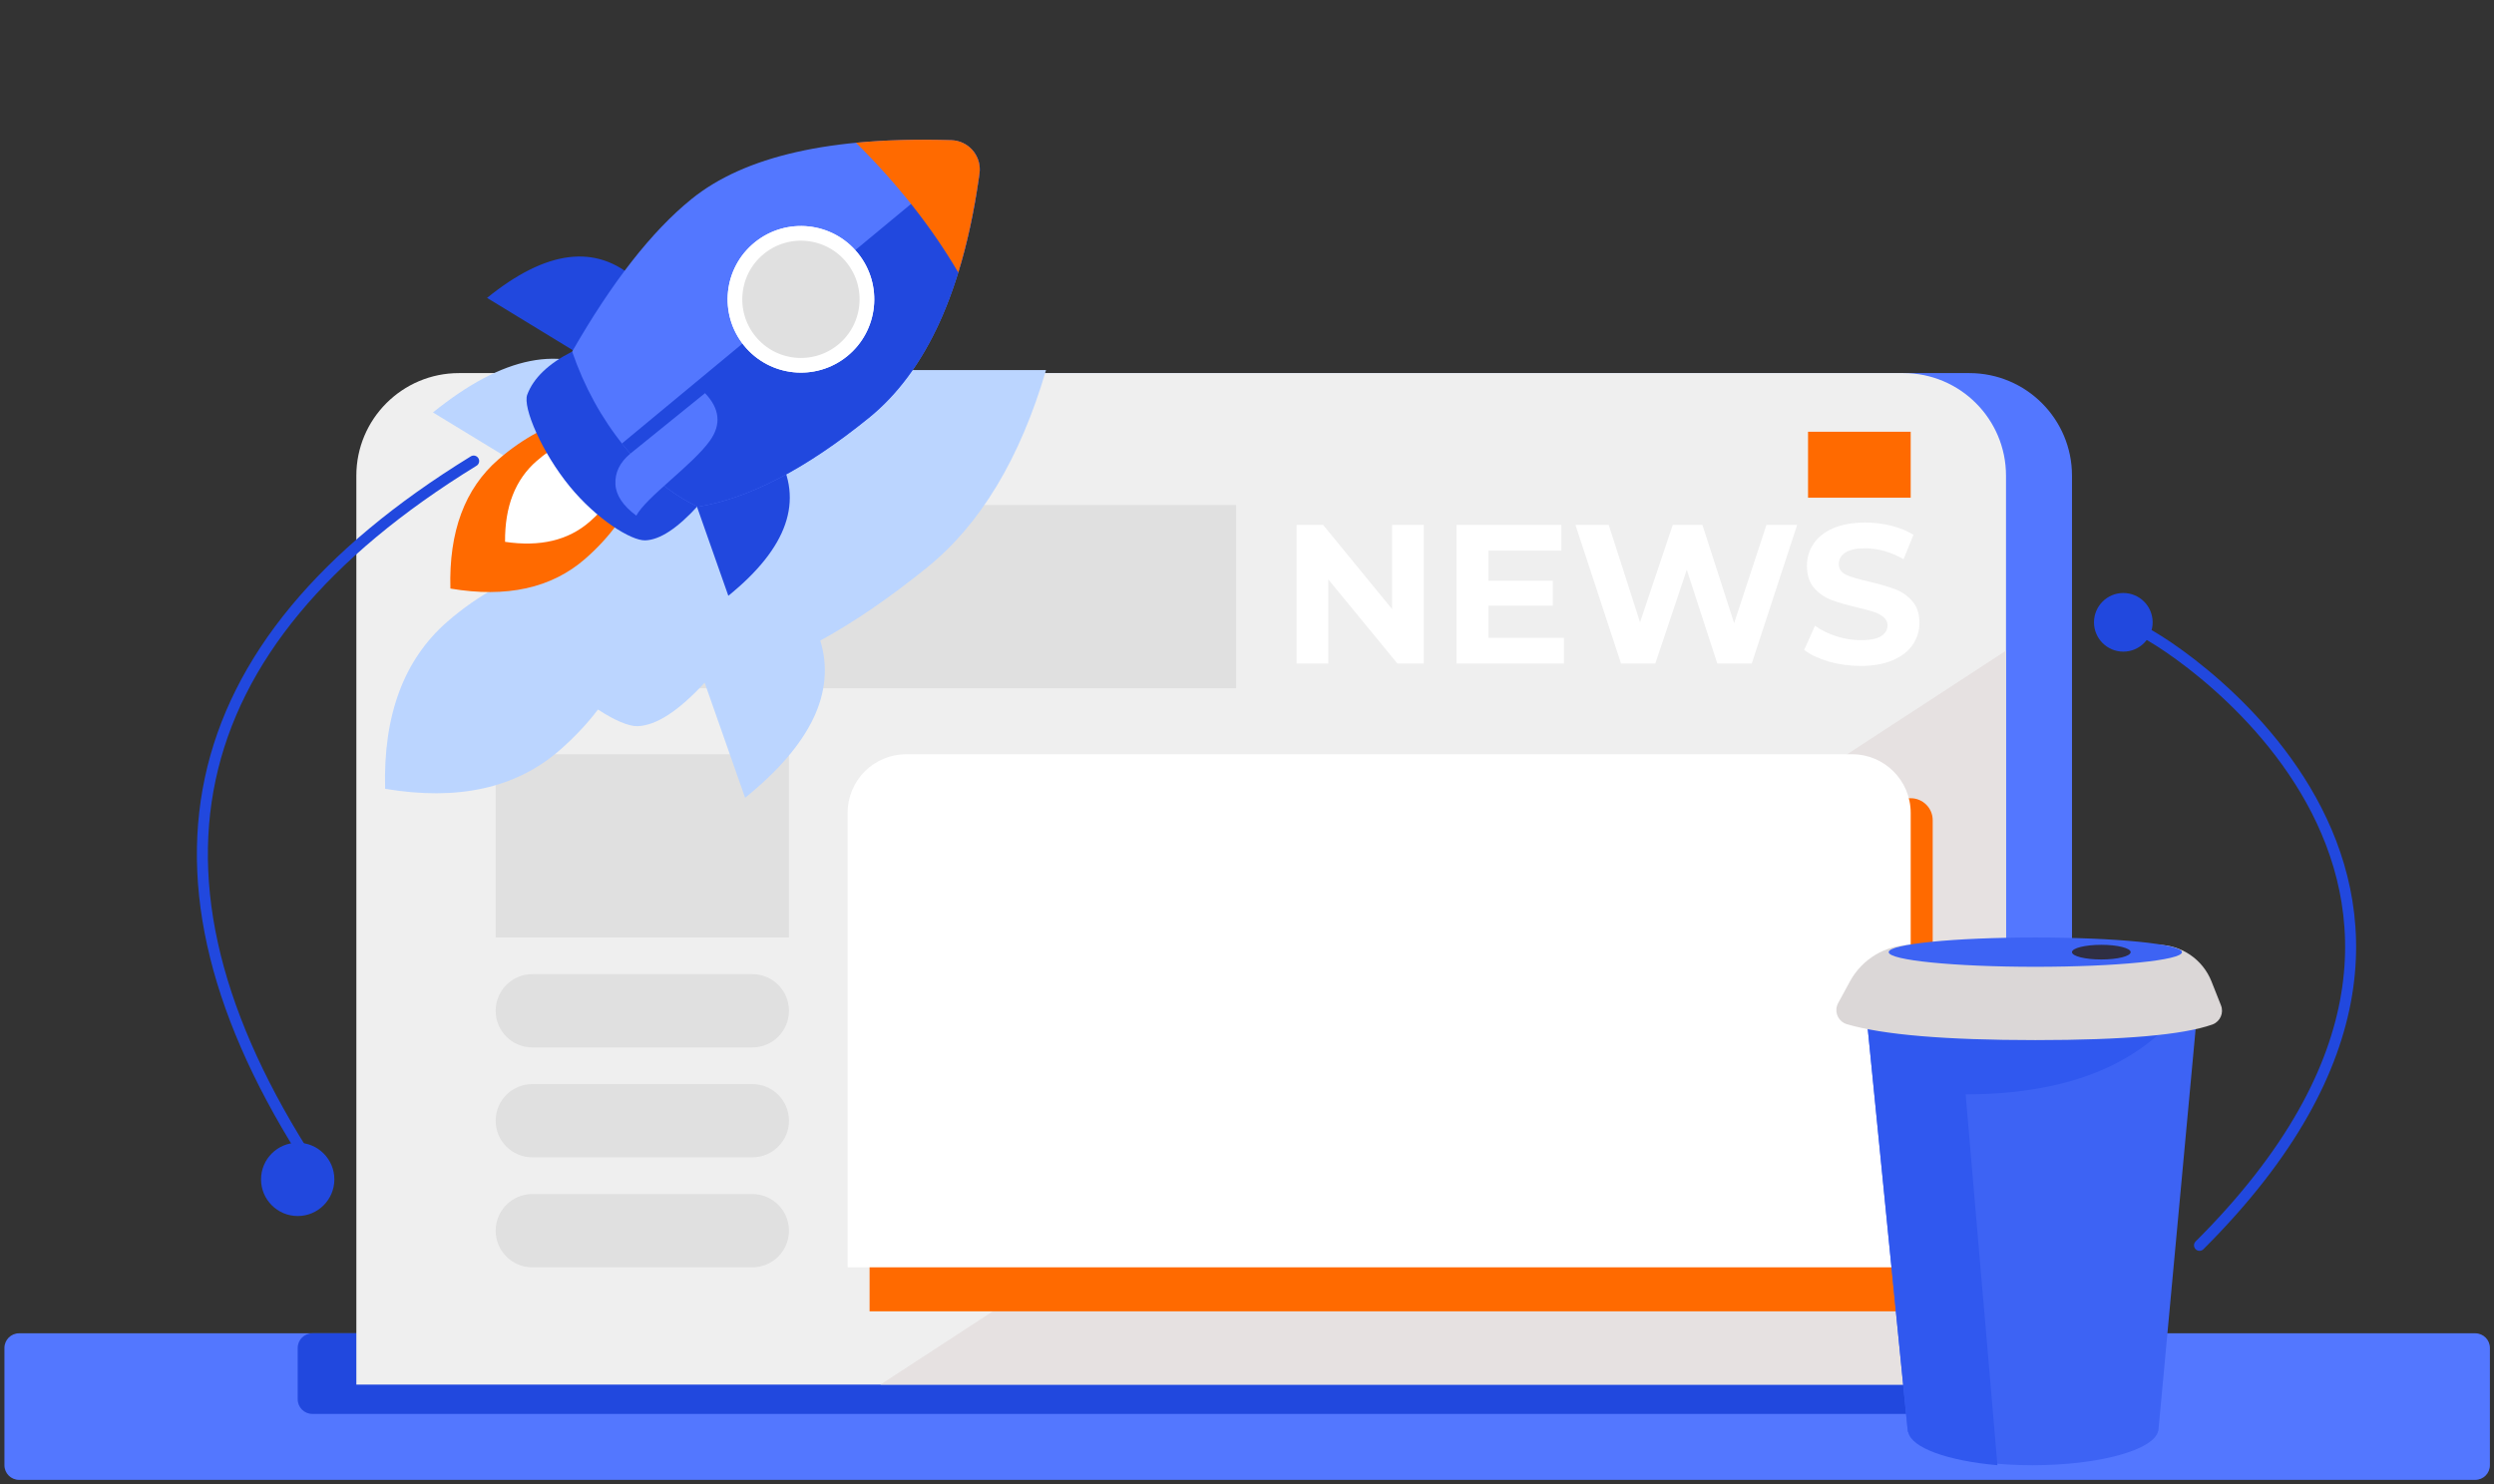 <svg width="252" height="150" viewBox="0 0 252 150" fill="none" xmlns="http://www.w3.org/2000/svg">
<rect x="0" y="0" width="252" height="150" fill="#333333" stroke="none"/>
<path fill-rule="evenodd" clip-rule="evenodd" d="M53.045 37.709H198.988C204.716 37.709 209.36 42.352 209.36 48.081V139.943H42.674V48.081C42.674 42.352 47.317 37.709 53.045 37.709Z" fill="#5377FF"/>
<path fill-rule="evenodd" clip-rule="evenodd" d="M1.929 134.758H250.106C250.924 134.758 251.587 135.421 251.587 136.239V148.093C251.587 148.911 250.924 149.574 250.106 149.574H1.929C1.111 149.574 0.447 148.911 0.447 148.093V136.239C0.447 135.421 1.111 134.758 1.929 134.758Z" fill="#5377FF"/>
<path fill-rule="evenodd" clip-rule="evenodd" d="M31.562 134.758H208.619C209.437 134.758 210.101 135.421 210.101 136.239V141.425C210.101 142.244 209.437 142.907 208.619 142.907H31.562C30.743 142.907 30.08 142.244 30.08 141.425V136.239C30.08 135.421 30.743 134.758 31.562 134.758Z" fill="#2148DE"/>
<path fill-rule="evenodd" clip-rule="evenodd" d="M46.377 37.709H192.32C198.048 37.709 202.692 42.352 202.692 48.081V139.943H36.006V48.081C36.006 42.352 40.649 37.709 46.377 37.709Z" fill="#EFEFEF"/>
<path fill-rule="evenodd" clip-rule="evenodd" d="M202.691 65.764V139.943L88.965 139.942L202.691 65.764Z" fill="#E6E1E1"/>
<path d="M79.717 76.232H50.084V94.753H79.717V76.232Z" fill="#E0E0E0"/>
<path d="M124.907 51.043H50.084V69.564H124.907V51.043Z" fill="#E0E0E0"/>
<path fill-rule="evenodd" clip-rule="evenodd" d="M93.687 57.347C89.922 60.396 86.322 62.862 82.885 64.745C84.475 69.949 81.942 75.246 75.288 80.635L71.2 68.999C68.561 71.867 66.302 73.332 64.422 73.394C63.552 73.422 62.09 72.811 60.423 71.712C59.339 73.137 58.033 74.536 56.532 75.84C52.129 79.667 46.256 80.962 38.914 79.725C38.711 72.283 40.811 66.649 45.214 62.822C46.827 61.419 48.517 60.256 50.196 59.351C49.17 57.094 48.683 55.184 48.997 54.346C49.785 52.24 51.644 50.411 54.573 48.86L54.88 48.7L54.979 48.529L43.749 41.687C50.824 35.958 56.83 34.764 61.765 38.108C61.944 37.87 62.122 37.634 62.301 37.402L105.694 37.404C103.07 46.342 99.068 52.99 93.687 57.347Z" fill="#BBD5FF"/>
<path d="M193.061 43.637H182.689V50.304H193.061V43.637Z" fill="#FF6A00"/>
<path fill-rule="evenodd" clip-rule="evenodd" d="M53.788 98.457H76.013C78.059 98.457 79.717 100.115 79.717 102.161C79.717 104.207 78.059 105.865 76.013 105.865H53.788C51.742 105.865 50.084 104.207 50.084 102.161C50.084 100.115 51.742 98.457 53.788 98.457Z" fill="#E0E0E0"/>
<path fill-rule="evenodd" clip-rule="evenodd" d="M53.788 109.568H76.013C78.059 109.568 79.717 111.227 79.717 113.272C79.717 115.318 78.059 116.977 76.013 116.977H53.788C51.742 116.977 50.084 115.318 50.084 113.272C50.084 111.227 51.742 109.568 53.788 109.568Z" fill="#E0E0E0"/>
<path fill-rule="evenodd" clip-rule="evenodd" d="M53.788 120.684H76.013C78.059 120.684 79.717 122.342 79.717 124.388C79.717 126.433 78.059 128.092 76.013 128.092H53.788C51.742 128.092 50.084 126.433 50.084 124.388C50.084 122.342 51.742 120.684 53.788 120.684Z" fill="#E0E0E0"/>
<path fill-rule="evenodd" clip-rule="evenodd" d="M87.865 80.678H193.062C194.29 80.678 195.285 81.673 195.285 82.9V132.536H87.865V80.678Z" fill="#FF6A00"/>
<path fill-rule="evenodd" clip-rule="evenodd" d="M91.569 76.232H187.136C190.409 76.232 193.062 78.886 193.062 82.159V128.09H85.643V82.159C85.643 78.886 88.296 76.232 91.569 76.232Z" fill="white"/>
<path fill-rule="evenodd" clip-rule="evenodd" d="M221.954 102.902L218.089 144.61L218.072 144.611C217.68 146.553 212.076 148.093 205.37 148.093C198.663 148.093 193.181 146.553 192.797 144.611L192.762 144.61L188.617 102.902H221.954Z" fill="#3D63F4"/>
<path fill-rule="evenodd" clip-rule="evenodd" d="M198.615 110.614L201.825 148.09C196.828 147.654 193.125 146.335 192.813 144.749L192.778 144.749L188.617 102.901L219.784 102.9C217.564 105.286 212.177 110.614 198.615 110.614Z" fill="#3058EF"/>
<path d="M143.861 53.055V67.066H141.199L134.213 58.56V67.066H131.011V53.055H133.693L140.659 61.562V53.055H143.861ZM158.025 64.464V67.066H147.176V53.055H157.765V55.657H150.399V58.7H156.904V61.222H150.399V64.464H158.025ZM181.586 53.055L177.003 67.066H173.52L170.437 57.579L167.255 67.066H163.792L159.188 53.055H162.551L165.714 62.903L169.016 53.055H172.019L175.221 62.983L178.484 53.055H181.586ZM188 67.307C186.892 67.307 185.818 67.16 184.777 66.866C183.75 66.559 182.923 66.166 182.296 65.685L183.396 63.243C183.997 63.684 184.711 64.037 185.538 64.304C186.365 64.571 187.193 64.704 188.02 64.704C188.941 64.704 189.621 64.571 190.062 64.304C190.502 64.024 190.722 63.657 190.722 63.203C190.722 62.87 190.589 62.596 190.322 62.383C190.068 62.156 189.735 61.976 189.321 61.842C188.921 61.709 188.374 61.562 187.68 61.402C186.612 61.148 185.738 60.895 185.058 60.641C184.377 60.388 183.79 59.981 183.296 59.42C182.816 58.86 182.576 58.113 182.576 57.178C182.576 56.365 182.796 55.631 183.236 54.977C183.677 54.31 184.337 53.782 185.218 53.395C186.112 53.009 187.199 52.815 188.48 52.815C189.374 52.815 190.248 52.922 191.103 53.135C191.957 53.349 192.704 53.656 193.344 54.056L192.343 56.518C191.049 55.784 189.755 55.417 188.46 55.417C187.553 55.417 186.879 55.564 186.439 55.858C186.012 56.151 185.798 56.538 185.798 57.018C185.798 57.499 186.045 57.859 186.539 58.099C187.046 58.326 187.813 58.553 188.841 58.78C189.908 59.033 190.782 59.287 191.463 59.54C192.143 59.794 192.724 60.194 193.204 60.741C193.698 61.288 193.945 62.029 193.945 62.963C193.945 63.764 193.718 64.498 193.264 65.165C192.824 65.819 192.157 66.339 191.263 66.726C190.369 67.113 189.281 67.307 188 67.307Z" fill="white"/>
<path fill-rule="evenodd" clip-rule="evenodd" d="M193.143 95.494H218.012C220.412 95.494 222.569 96.96 223.453 99.191L224.413 101.613C224.714 102.373 224.342 103.234 223.581 103.536C223.563 103.543 223.545 103.55 223.528 103.556C220.559 104.602 214.602 105.125 205.656 105.125C196.601 105.125 190.253 104.589 186.612 103.517C185.827 103.286 185.378 102.462 185.61 101.677C185.639 101.577 185.679 101.48 185.729 101.388L186.924 99.191C188.163 96.913 190.549 95.494 193.143 95.494Z" fill="#DBD7D7"/>
<path d="M47.86 46.6C17.518 65.25 12.366 89.451 32.403 119.201" stroke="#2148DE" stroke-width="1.111" stroke-linecap="round"/>
<path d="M205.656 97.717C213.839 97.717 220.473 97.054 220.473 96.236C220.473 95.417 213.839 94.754 205.656 94.754C197.473 94.754 190.84 95.417 190.84 96.236C190.84 97.054 197.473 97.717 205.656 97.717Z" fill="#3D63F4"/>
<path d="M212.323 96.976C213.959 96.976 215.286 96.644 215.286 96.235C215.286 95.826 213.959 95.494 212.323 95.494C210.686 95.494 209.359 95.826 209.359 96.235C209.359 96.644 210.686 96.976 212.323 96.976Z" fill="#2F2E42"/>
<path d="M30.081 122.906C32.127 122.906 33.785 121.248 33.785 119.202C33.785 117.156 32.127 115.498 30.081 115.498C28.035 115.498 26.377 117.156 26.377 119.202C26.377 121.248 28.035 122.906 30.081 122.906Z" fill="#2148DE"/>
<path fill-rule="evenodd" clip-rule="evenodd" d="M45.509 59.486C51.178 60.447 55.712 59.451 59.108 56.498C64.203 52.069 66.375 46.226 63.959 43.447C61.543 40.668 55.455 42.005 50.36 46.434C46.963 49.387 45.346 53.738 45.509 59.486Z" fill="#FF6A00"/>
<path fill-rule="evenodd" clip-rule="evenodd" d="M51.032 54.764C54.567 55.291 57.414 54.615 59.576 52.736C62.818 49.917 64.25 46.256 62.773 44.557C61.297 42.859 57.472 43.767 54.23 46.586C52.068 48.464 51.002 51.191 51.032 54.764Z" fill="white"/>
<path fill-rule="evenodd" clip-rule="evenodd" d="M57.811 35.534C55.414 36.756 53.901 38.208 53.274 39.89C52.793 41.177 54.761 45.737 57.57 49.169C60.266 52.463 63.768 54.66 65.198 54.615C66.682 54.567 68.473 53.386 70.57 51.069L57.811 35.534Z" fill="#2148DE"/>
<path fill-rule="evenodd" clip-rule="evenodd" d="M64.243 28.244C60.23 24.624 55.219 25.245 49.213 30.109L60.152 36.784L64.243 28.244Z" fill="#2148DE"/>
<path fill-rule="evenodd" clip-rule="evenodd" d="M78.542 45.903C81.249 50.581 79.599 55.353 73.593 60.217L69.338 48.13L78.542 45.903Z" fill="#2148DE"/>
<path fill-rule="evenodd" clip-rule="evenodd" d="M70.515 51.221C75.665 50.387 81.419 47.394 87.78 42.243C93.622 37.513 97.352 29.277 98.971 17.535C99.194 15.913 98.061 14.418 96.44 14.194C96.336 14.18 96.232 14.171 96.127 14.168C83.987 13.791 75.233 15.776 69.867 20.122C65.858 23.368 61.84 28.505 57.812 35.534C59.037 39.1 60.787 42.288 63.063 45.098C65.338 47.908 67.823 49.949 70.515 51.221Z" fill="#5377FF"/>
<path fill-rule="evenodd" clip-rule="evenodd" d="M98.402 15.348C98.856 15.951 99.081 16.727 98.97 17.534L98.894 18.074C97.236 29.529 93.531 37.586 87.78 42.243C81.419 47.394 75.664 50.387 70.515 51.221C67.822 49.949 65.338 47.908 63.062 45.098C62.988 45.007 62.915 44.915 62.842 44.823L98.402 15.348Z" fill="#2148DE"/>
<path fill-rule="evenodd" clip-rule="evenodd" d="M96.439 14.194C98.06 14.418 99.193 15.913 98.969 17.535L98.893 18.074C98.391 21.541 97.702 24.697 96.825 27.542C94.149 22.976 90.705 18.606 86.495 14.429C89.424 14.147 92.635 14.06 96.126 14.168C96.231 14.171 96.335 14.18 96.439 14.194Z" fill="#FF6A00"/>
<path d="M75.747 34.449C78.064 37.31 82.263 37.751 85.124 35.434C87.986 33.117 88.427 28.918 86.11 26.057C83.793 23.195 79.594 22.754 76.733 25.071C73.871 27.388 73.43 31.587 75.747 34.449Z" fill="#D8D8D8" stroke="white" stroke-width="1.482"/>
<path d="M75.747 34.449C78.064 37.31 82.263 37.751 85.124 35.434C87.986 33.117 88.427 28.918 86.11 26.057C83.793 23.195 79.594 22.754 76.733 25.071C73.871 27.388 73.43 31.587 75.747 34.449Z" fill="#E0E0E0" stroke="white" stroke-width="1.482"/>
<path fill-rule="evenodd" clip-rule="evenodd" d="M71.24 39.736C72.732 41.306 72.897 42.908 71.733 44.54C69.989 46.989 65.316 50.222 64.293 52.117C62.945 51.11 62.242 50.053 62.185 48.947C62.125 47.77 62.623 46.741 63.678 45.859L71.24 39.736Z" fill="#5377FF"/>
<path d="M216.029 63.639C217.217 63.639 259.397 88.8 222.244 125.868" stroke="#2148DE" stroke-width="1.111" stroke-linecap="round"/>
<path d="M214.545 65.862C216.182 65.862 217.509 64.535 217.509 62.899C217.509 61.262 216.182 59.935 214.545 59.935C212.909 59.935 211.582 61.262 211.582 62.899C211.582 64.535 212.909 65.862 214.545 65.862Z" fill="#2148DE"/>
</svg>
